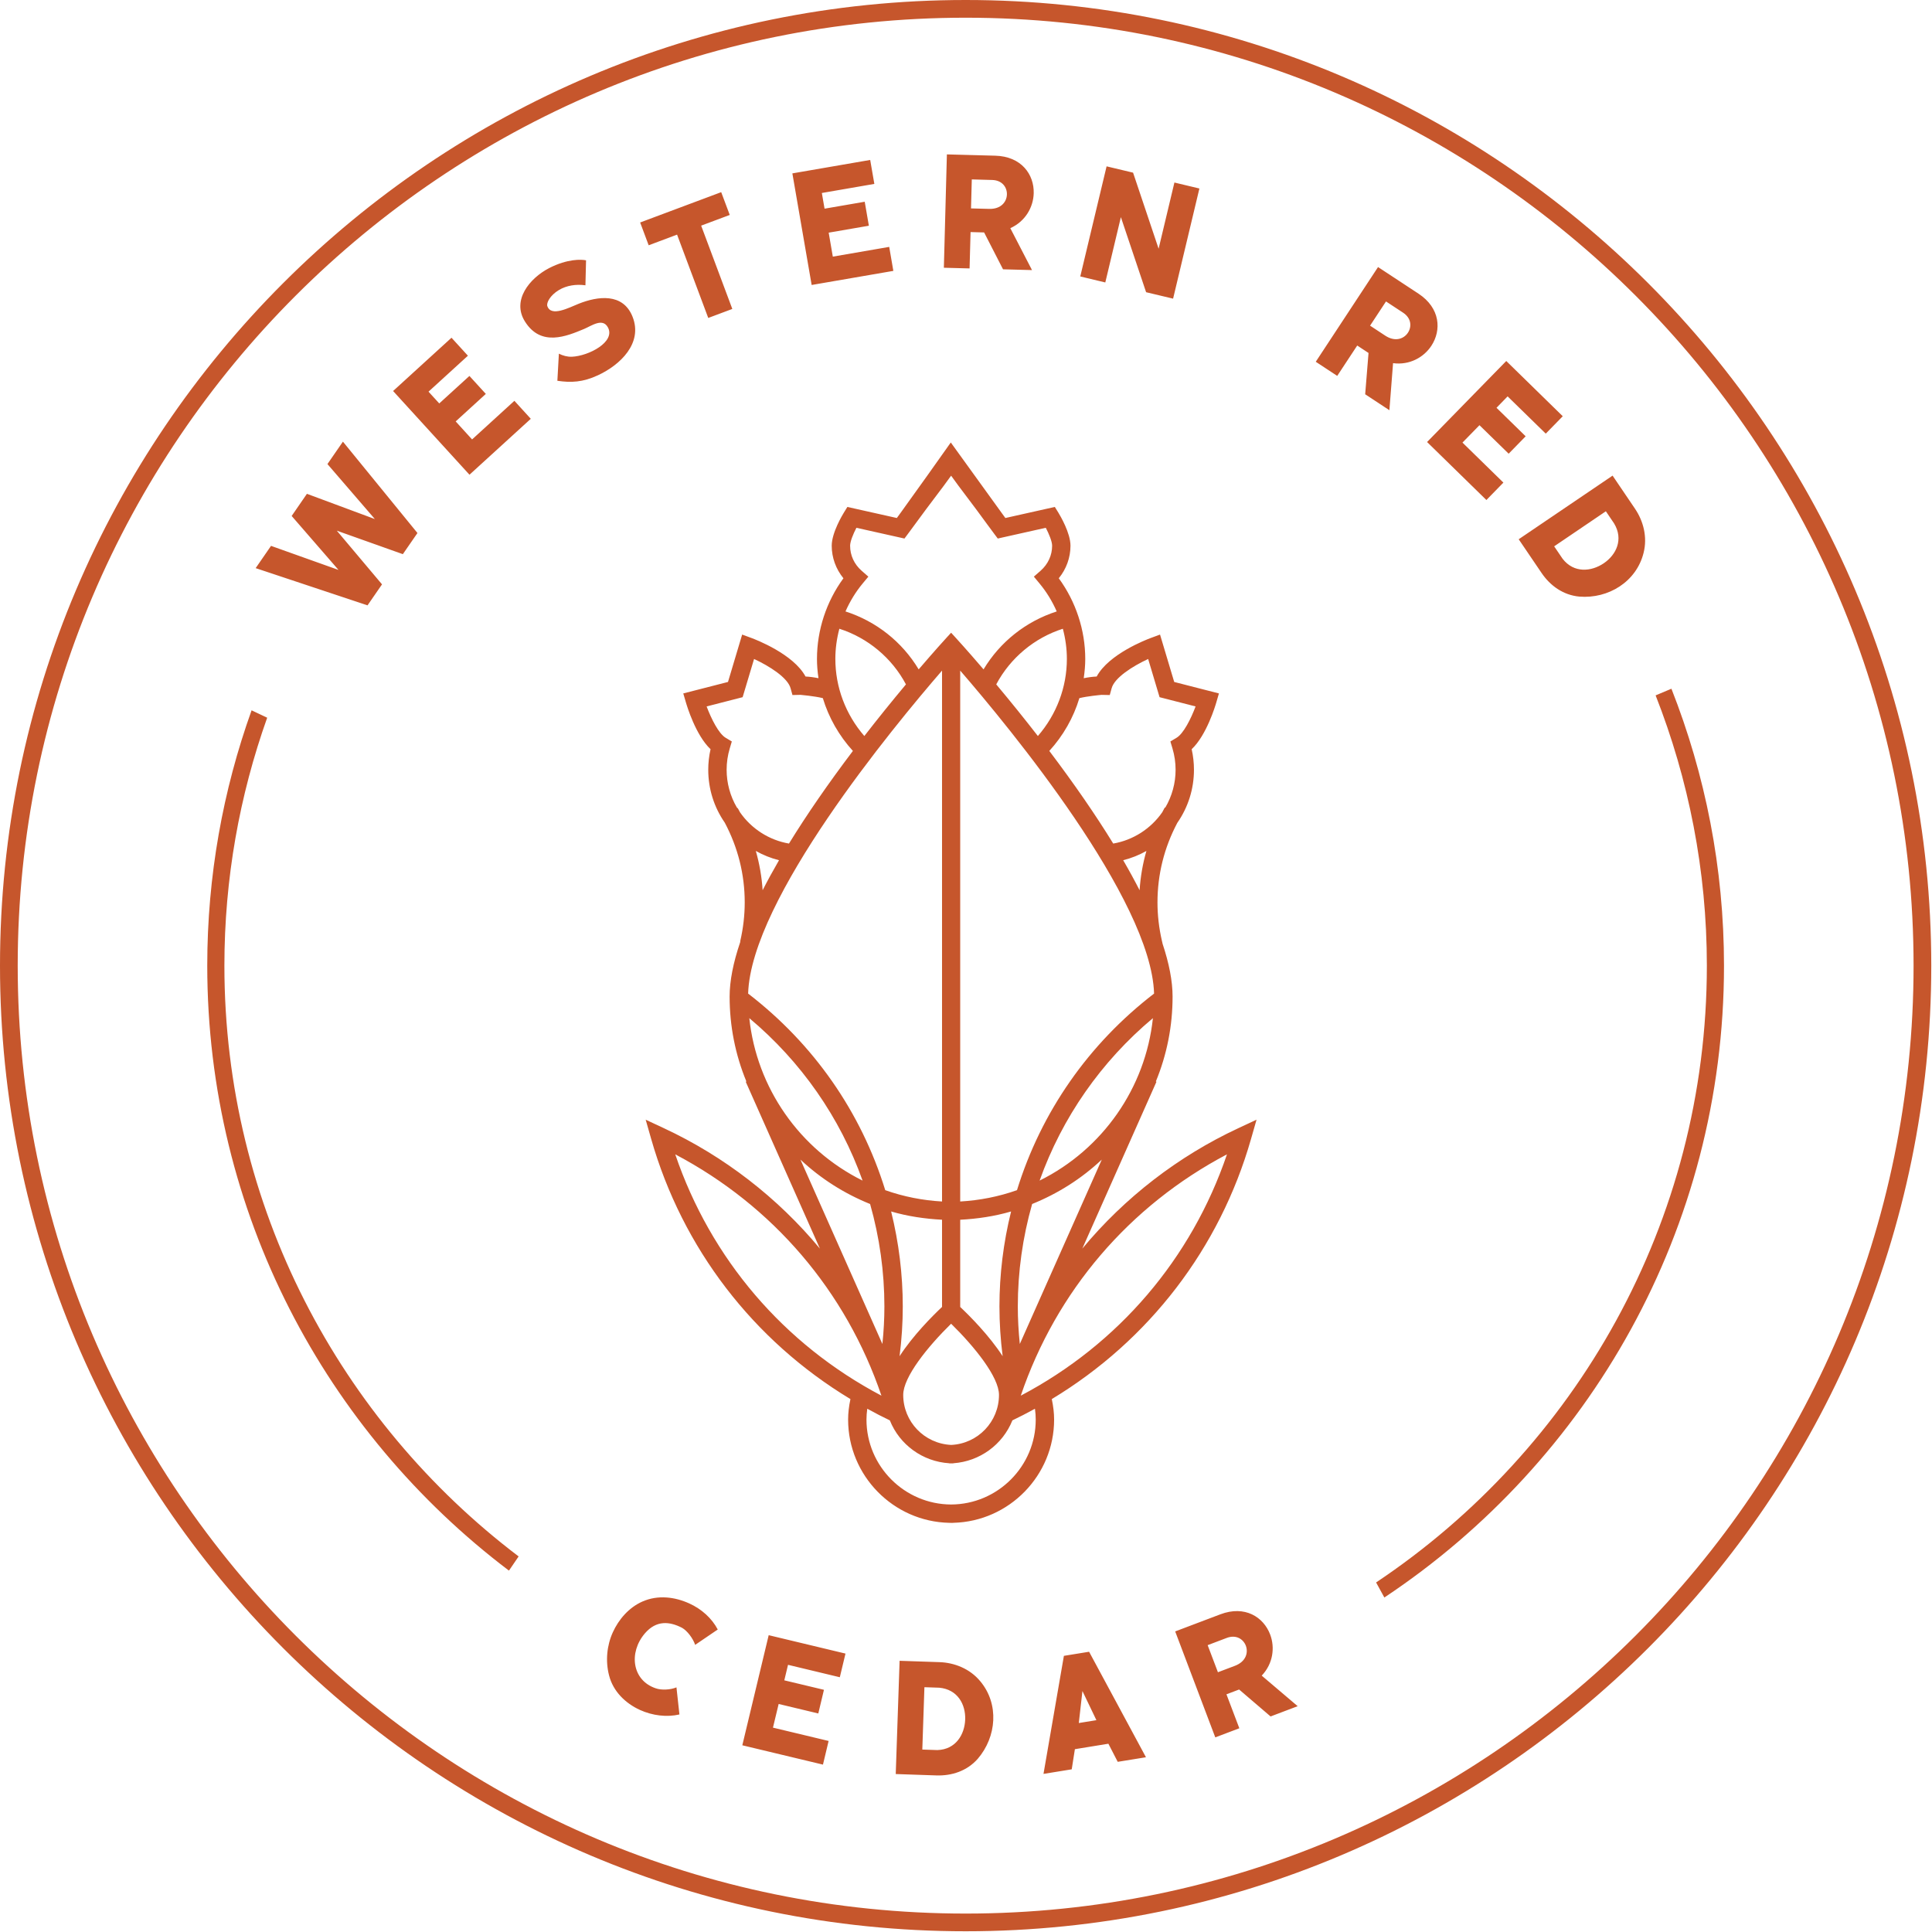 <?xml version="1.0" encoding="UTF-8"?> <svg xmlns="http://www.w3.org/2000/svg" width="109" height="109" viewBox="0 0 109 109"><path fill="#C6562C" fill-rule="evenodd" d="M57.59,78.741 C59.593,72.85 63.709,68.033 69.224,65.125 C67.22,71.016 63.104,75.834 57.59,78.741 L57.59,78.741 Z M53.66,84.881 C51.028,84.871 48.885,82.722 48.885,80.091 C48.885,79.893 48.9,79.692 48.93,79.478 C49.397,79.735 49.805,79.946 50.202,80.134 C50.758,81.519 52.062,82.46 53.553,82.554 L53.555,82.562 L53.797,82.559 L53.797,82.553 C55.274,82.447 56.565,81.51 57.118,80.134 C57.513,79.946 57.922,79.735 58.39,79.479 C58.42,79.694 58.434,79.895 58.434,80.091 C58.434,82.722 56.293,84.871 53.66,84.881 L53.66,84.881 Z M38.096,65.126 C43.611,68.033 47.727,72.85 49.729,78.741 C44.215,75.834 40.1,71.016 38.096,65.126 L38.096,65.126 Z M45.159,65.422 C46.298,66.49 47.616,67.332 49.09,67.928 C49.625,69.816 49.896,71.76 49.896,73.707 C49.896,74.397 49.859,75.095 49.783,75.825 L45.159,65.422 Z M48.665,66.607 C45.109,64.843 42.69,61.373 42.275,57.442 C45.194,59.887 47.396,63.046 48.665,66.607 L48.665,66.607 Z M53.148,37.834 L53.148,67.786 C52.06,67.724 50.985,67.516 49.944,67.147 C48.578,62.731 45.904,58.898 42.208,56.056 C42.372,50.725 50.379,41.032 53.148,37.834 L53.148,37.834 Z M43.951,48.532 C43.617,49.108 43.306,49.676 43.026,50.225 C42.978,49.475 42.849,48.732 42.642,48.009 C43.054,48.241 43.492,48.417 43.951,48.532 L43.951,48.532 Z M41.749,45.827 L41.711,45.756 C41.686,45.709 41.663,45.664 41.637,45.619 L41.575,45.559 L41.574,45.559 C41.195,44.913 40.995,44.178 40.995,43.429 C40.995,43.022 41.054,42.615 41.173,42.219 L41.288,41.832 L40.941,41.625 C40.547,41.391 40.128,40.553 39.866,39.856 L41.898,39.334 L42.543,37.179 C43.417,37.582 44.437,38.233 44.602,38.826 L44.709,39.213 L45.164,39.202 C45.173,39.203 45.958,39.272 46.423,39.388 C46.754,40.486 47.339,41.512 48.119,42.366 C46.723,44.211 45.511,45.969 44.513,47.592 C43.4,47.402 42.396,46.762 41.749,45.827 L41.749,45.827 Z M47.355,35.473 C48.96,35.985 50.321,37.121 51.112,38.612 C50.296,39.589 49.506,40.568 48.764,41.525 C47.709,40.308 47.129,38.768 47.129,37.174 C47.129,36.611 47.205,36.04 47.355,35.473 L47.355,35.473 Z M48.668,32.922 L48.991,32.533 L48.611,32.2 C48.192,31.832 47.962,31.331 47.962,30.789 C47.962,30.546 48.138,30.121 48.317,29.777 L51.028,30.383 L51.228,30.115 C51.37,29.925 51.513,29.731 51.658,29.532 C52.028,29.021 52.399,28.53 52.74,28.077 C53.096,27.607 53.409,27.193 53.66,26.837 C53.912,27.194 54.226,27.609 54.582,28.08 C54.922,28.532 55.292,29.022 55.66,29.532 C55.805,29.73 55.948,29.923 56.09,30.114 L56.292,30.383 L59.002,29.777 C59.182,30.123 59.359,30.549 59.359,30.789 C59.359,31.33 59.127,31.831 58.709,32.2 L58.329,32.533 L58.651,32.922 C59.04,33.39 59.365,33.919 59.618,34.496 C57.882,35.056 56.425,36.21 55.49,37.765 C54.516,36.627 53.909,35.97 53.904,35.964 L53.66,35.697 L53.415,35.964 C53.345,36.039 52.735,36.709 51.83,37.765 C50.895,36.21 49.438,35.056 47.701,34.496 C47.956,33.917 48.281,33.388 48.668,32.922 L48.668,32.922 Z M59.964,35.473 C60.114,36.037 60.191,36.608 60.191,37.174 C60.191,38.768 59.611,40.308 58.555,41.525 C57.81,40.564 57.021,39.585 56.206,38.612 C56.998,37.121 58.359,35.985 59.964,35.473 L59.964,35.473 Z M62.15,39.203 L62.611,39.213 L62.718,38.826 C62.882,38.233 63.902,37.583 64.777,37.179 L65.421,39.334 L67.453,39.856 C67.191,40.553 66.772,41.391 66.377,41.625 L66.031,41.833 L66.147,42.219 C66.266,42.617 66.325,43.025 66.325,43.429 C66.325,44.178 66.125,44.913 65.746,45.559 L65.716,45.559 L65.682,45.62 C65.658,45.662 65.635,45.705 65.613,45.748 L65.576,45.821 C64.927,46.759 63.922,47.401 62.806,47.592 C61.812,45.974 60.599,44.217 59.2,42.366 C59.982,41.511 60.567,40.485 60.896,39.388 C61.34,39.277 62.074,39.21 62.15,39.203 L62.15,39.203 Z M63.368,48.532 C63.827,48.417 64.266,48.242 64.678,48.009 C64.471,48.73 64.342,49.473 64.294,50.226 C64.01,49.67 63.7,49.102 63.368,48.532 L63.368,48.532 Z M53.66,74.682 C54.982,75.978 56.361,77.687 56.361,78.697 C56.361,80.209 55.172,81.449 53.666,81.52 C52.147,81.449 50.958,80.209 50.958,78.697 C50.958,77.687 52.338,75.978 53.66,74.682 L53.66,74.682 Z M50.276,68.349 C51.206,68.621 52.171,68.764 53.148,68.815 L53.148,73.735 C52.593,74.259 51.512,75.343 50.752,76.515 C50.872,75.572 50.933,74.63 50.933,73.707 C50.933,71.91 50.712,70.109 50.276,68.349 L50.276,68.349 Z M56.568,76.514 C55.807,75.344 54.728,74.26 54.173,73.736 L54.173,68.816 C55.149,68.765 56.114,68.621 57.044,68.349 C56.608,70.105 56.387,71.907 56.387,73.707 C56.387,74.634 56.447,75.575 56.568,76.514 L56.568,76.514 Z M57.377,67.147 C56.334,67.516 55.258,67.724 54.173,67.786 L54.173,37.834 C56.942,41.033 64.948,50.73 65.111,56.056 C61.414,58.899 58.74,62.732 57.377,67.147 L57.377,67.147 Z M58.653,66.607 C59.924,63.045 62.127,59.887 65.045,57.442 C64.63,61.374 62.211,64.843 58.653,66.607 L58.653,66.607 Z M57.536,75.825 C57.46,75.095 57.423,74.397 57.423,73.707 C57.423,71.759 57.695,69.815 58.231,67.928 C59.704,67.331 61.024,66.49 62.161,65.422 L57.536,75.825 Z M69.861,63.652 C66.47,65.232 63.445,67.57 61.062,70.444 L65.196,61.141 L65.245,61.032 L65.211,61.016 C65.838,59.493 66.155,57.881 66.155,56.223 C66.155,55.367 65.963,54.359 65.583,53.222 L65.587,53.222 L65.552,53.074 C65.387,52.358 65.303,51.631 65.303,50.913 C65.303,49.335 65.682,47.821 66.422,46.424 C67.036,45.54 67.361,44.504 67.361,43.429 C67.361,43.042 67.318,42.652 67.232,42.269 C68.07,41.479 68.566,39.825 68.62,39.636 L68.77,39.122 L66.247,38.475 L65.447,35.801 L64.93,35.992 C64.685,36.082 62.555,36.898 61.873,38.168 C61.646,38.179 61.409,38.209 61.142,38.263 C61.199,37.872 61.228,37.514 61.228,37.174 C61.228,35.552 60.697,33.94 59.734,32.625 C60.161,32.104 60.395,31.455 60.395,30.789 C60.395,30.074 59.821,29.102 59.706,28.914 L59.511,28.601 L56.721,29.225 C56.649,29.125 56.576,29.025 56.502,28.924 C55.478,27.509 53.741,25.101 53.741,25.101 L53.642,24.964 L53.544,25.102 C52.977,25.906 51.764,27.616 50.817,28.924 C50.744,29.026 50.671,29.125 50.598,29.225 L47.808,28.601 L47.614,28.914 C47.544,29.028 46.924,30.046 46.924,30.789 C46.924,31.455 47.158,32.104 47.585,32.625 C46.621,33.941 46.092,35.552 46.092,37.174 C46.092,37.517 46.12,37.875 46.177,38.263 C45.911,38.209 45.674,38.179 45.446,38.168 C44.764,36.898 42.634,36.082 42.39,35.992 L41.871,35.801 L41.072,38.475 L38.549,39.122 L38.7,39.636 C38.755,39.825 39.25,41.479 40.088,42.269 C40.001,42.651 39.958,43.041 39.958,43.429 C39.958,44.504 40.283,45.54 40.89,46.412 C41.637,47.821 42.016,49.335 42.016,50.913 C42.016,51.63 41.933,52.357 41.768,53.074 L41.761,53.153 C41.365,54.317 41.164,55.35 41.164,56.223 C41.164,57.881 41.482,59.493 42.109,61.016 L42.074,61.032 L46.257,70.444 C43.873,67.569 40.848,65.232 37.458,63.652 L36.428,63.171 L36.74,64.264 C38.499,70.415 42.488,75.621 47.98,78.934 C47.892,79.351 47.849,79.731 47.849,80.091 C47.849,83.255 50.401,85.849 53.554,85.915 L53.676,85.918 L53.797,85.916 L53.797,85.914 C56.937,85.832 59.471,83.244 59.471,80.091 C59.471,79.729 59.428,79.349 59.34,78.934 C64.832,75.62 68.821,70.414 70.579,64.264 L70.892,63.171 L69.861,63.652 Z M93.407,39.232 C95.265,43.96 96.298,49.1 96.298,54.479 C96.298,68.979 88.877,81.774 77.637,89.279 L78.103,90.129 C89.641,82.457 97.265,69.345 97.265,54.479 C97.265,48.967 96.206,43.7 94.299,38.857 L93.407,39.232 Z M29.26,87.811 C19.184,80.168 12.66,68.073 12.66,54.479 C12.66,49.575 13.516,44.868 15.074,40.492 L14.194,40.075 C12.579,44.579 11.693,49.427 11.693,54.479 C11.693,68.404 18.383,80.793 28.714,88.611 L29.26,87.811 Z M54.48,0.999 C24.99,0.999 0.999,24.99 0.999,54.479 C0.999,83.969 24.99,107.96 54.48,107.96 C83.969,107.96 107.96,83.969 107.96,54.479 C107.96,24.99 83.969,0.999 54.48,0.999 L54.48,0.999 Z M54.48,108.959 C24.439,108.959 0,84.519 0,54.479 C0,24.439 24.439,0 54.48,0 C84.52,0 108.959,24.439 108.959,54.479 C108.959,84.519 84.52,108.959 54.48,108.959 L54.48,108.959 Z M90.483,31.778 C91.187,31.3 91.606,30.432 91.066,29.534 L90.6,28.845 L87.683,30.823 L88.161,31.527 C88.798,32.347 89.777,32.256 90.483,31.778 L90.483,31.778 Z M92.244,28.701 C92.717,29.398 92.954,30.302 92.728,31.191 C92.324,32.822 90.736,33.793 89.104,33.659 C88.193,33.575 87.458,33.044 86.97,32.322 L85.682,30.424 L90.979,26.834 L92.244,28.701 Z M84.981,20.367 L88.168,23.483 L87.209,24.465 L85.057,22.363 L84.43,23.007 L86.075,24.615 L85.116,25.597 L83.469,23.989 L82.51,24.97 L84.819,27.227 L83.86,28.21 L80.513,24.938 L84.981,20.367 Z M77.297,18.373 L78.154,18.937 C78.72,19.309 79.211,19.11 79.433,18.771 C79.652,18.439 79.635,17.954 79.158,17.64 L78.196,17.007 L77.297,18.373 Z M76.572,19.494 L75.444,21.207 L74.233,20.41 L77.747,15.067 L80.027,16.567 C81.263,17.38 81.333,18.631 80.754,19.511 C80.323,20.166 79.52,20.612 78.594,20.489 L78.387,23.143 L77.021,22.244 L77.21,19.914 L76.572,19.494 Z M64.661,16.486 L63.238,12.25 L62.359,15.936 L60.947,15.597 L62.432,9.385 L63.926,9.741 L65.367,14.032 L66.258,10.298 L67.668,10.635 L66.184,16.849 L64.661,16.486 Z M54.783,11.758 L55.809,11.785 C56.486,11.803 56.798,11.376 56.808,10.97 C56.819,10.574 56.549,10.169 55.977,10.154 L54.827,10.122 L54.783,11.758 Z M54.757,13.093 L54.702,15.144 L53.251,15.106 L53.422,8.711 L56.15,8.784 C57.63,8.823 58.349,9.849 58.32,10.903 C58.299,11.688 57.853,12.488 57,12.873 L58.224,15.238 L56.589,15.194 L55.522,13.114 L54.757,13.093 Z M44.704,9.782 L49.095,9.024 L49.329,10.376 L46.367,10.888 L46.52,11.773 L48.786,11.382 L49.02,12.735 L46.753,13.126 L46.986,14.479 L50.168,13.929 L50.401,15.283 L45.792,16.078 L44.704,9.782 Z M41.171,12.127 L39.558,12.73 L41.316,17.43 L39.958,17.938 L38.199,13.237 L36.597,13.838 L36.116,12.552 L40.689,10.841 L41.171,12.127 Z M31.531,19.954 C31.758,20.066 32.002,20.134 32.257,20.127 C33.226,20.087 34.738,19.28 34.298,18.472 C34,17.918 33.384,18.377 32.952,18.56 C31.976,18.965 30.522,19.588 29.615,18.136 C28.864,16.94 29.878,15.698 30.981,15.126 C32.015,14.595 32.804,14.63 33.064,14.687 L33.029,16.096 C32.511,16.023 31.971,16.1 31.531,16.364 C31.034,16.663 30.815,17.088 30.881,17.274 C31.095,17.891 32.087,17.363 32.651,17.136 C33.715,16.711 35.15,16.505 35.689,17.873 C36.278,19.361 34.997,20.592 33.722,21.178 C32.884,21.567 32.215,21.598 31.446,21.483 L31.531,19.954 Z M22.178,22.06 L25.473,19.054 L26.399,20.069 L24.176,22.097 L24.782,22.761 L26.484,21.21 L27.409,22.224 L25.709,23.776 L26.634,24.792 L29.021,22.613 L29.946,23.628 L26.487,26.783 L22.178,22.06 Z M21.149,29.284 L18.474,26.182 L19.347,24.917 L23.552,30.072 L22.728,31.265 L19.003,29.94 L21.553,32.969 L20.735,34.153 L14.424,32.053 L15.291,30.797 L19.097,32.154 L16.455,29.11 L17.316,27.86 L21.149,29.284 Z M68.713,94.345 L69.671,93.982 C70.305,93.742 70.431,93.229 70.288,92.849 C70.147,92.478 69.744,92.207 69.21,92.409 L68.134,92.817 L68.713,94.345 Z M69.194,95.59 L69.921,97.506 L68.564,98.02 L66.302,92.042 L68.851,91.077 C70.235,90.553 71.287,91.23 71.66,92.216 C71.938,92.949 71.827,93.859 71.184,94.536 L73.213,96.26 L71.684,96.839 L69.909,95.319 L69.194,95.59 Z M61.069,95.405 L60.864,97.21 L61.857,97.049 L61.069,95.405 Z M64.653,99.141 L63.06,99.399 L62.533,98.378 L60.643,98.686 L60.465,99.822 L58.872,100.08 L60.023,93.42 L61.445,93.189 L64.653,99.141 Z M54.454,97.009 C54.483,96.158 54.027,95.31 52.986,95.217 L52.154,95.189 L52.035,98.707 L52.886,98.736 C53.922,98.703 54.425,97.86 54.454,97.009 L54.454,97.009 Z M53.006,93.775 C53.847,93.804 54.716,94.143 55.302,94.85 C56.382,96.136 56.23,97.989 55.162,99.23 C54.558,99.915 53.697,100.196 52.827,100.166 L50.536,100.088 L50.754,93.699 L53.006,93.775 Z M43.368,92.254 L47.701,93.292 L47.381,94.627 L44.459,93.926 L44.249,94.801 L46.486,95.336 L46.167,96.671 L43.93,96.135 L43.609,97.47 L46.749,98.222 L46.43,99.556 L41.88,98.466 L43.368,92.254 Z M36.995,95.251 C37.315,95.365 37.824,95.341 38.165,95.198 L38.332,96.727 C37.62,96.892 36.816,96.794 36.111,96.475 C35.284,96.099 34.591,95.424 34.363,94.525 C34.15,93.707 34.239,92.833 34.573,92.095 C34.901,91.372 35.472,90.698 36.241,90.357 C37.131,89.964 38.088,90.1 38.889,90.464 C39.576,90.775 40.158,91.294 40.494,91.934 L39.22,92.8 C39.098,92.437 38.775,92.004 38.479,91.838 C37.781,91.479 37.035,91.395 36.384,92.151 C35.456,93.237 35.659,94.804 36.995,95.251 L36.995,95.251 Z"></path></svg> 